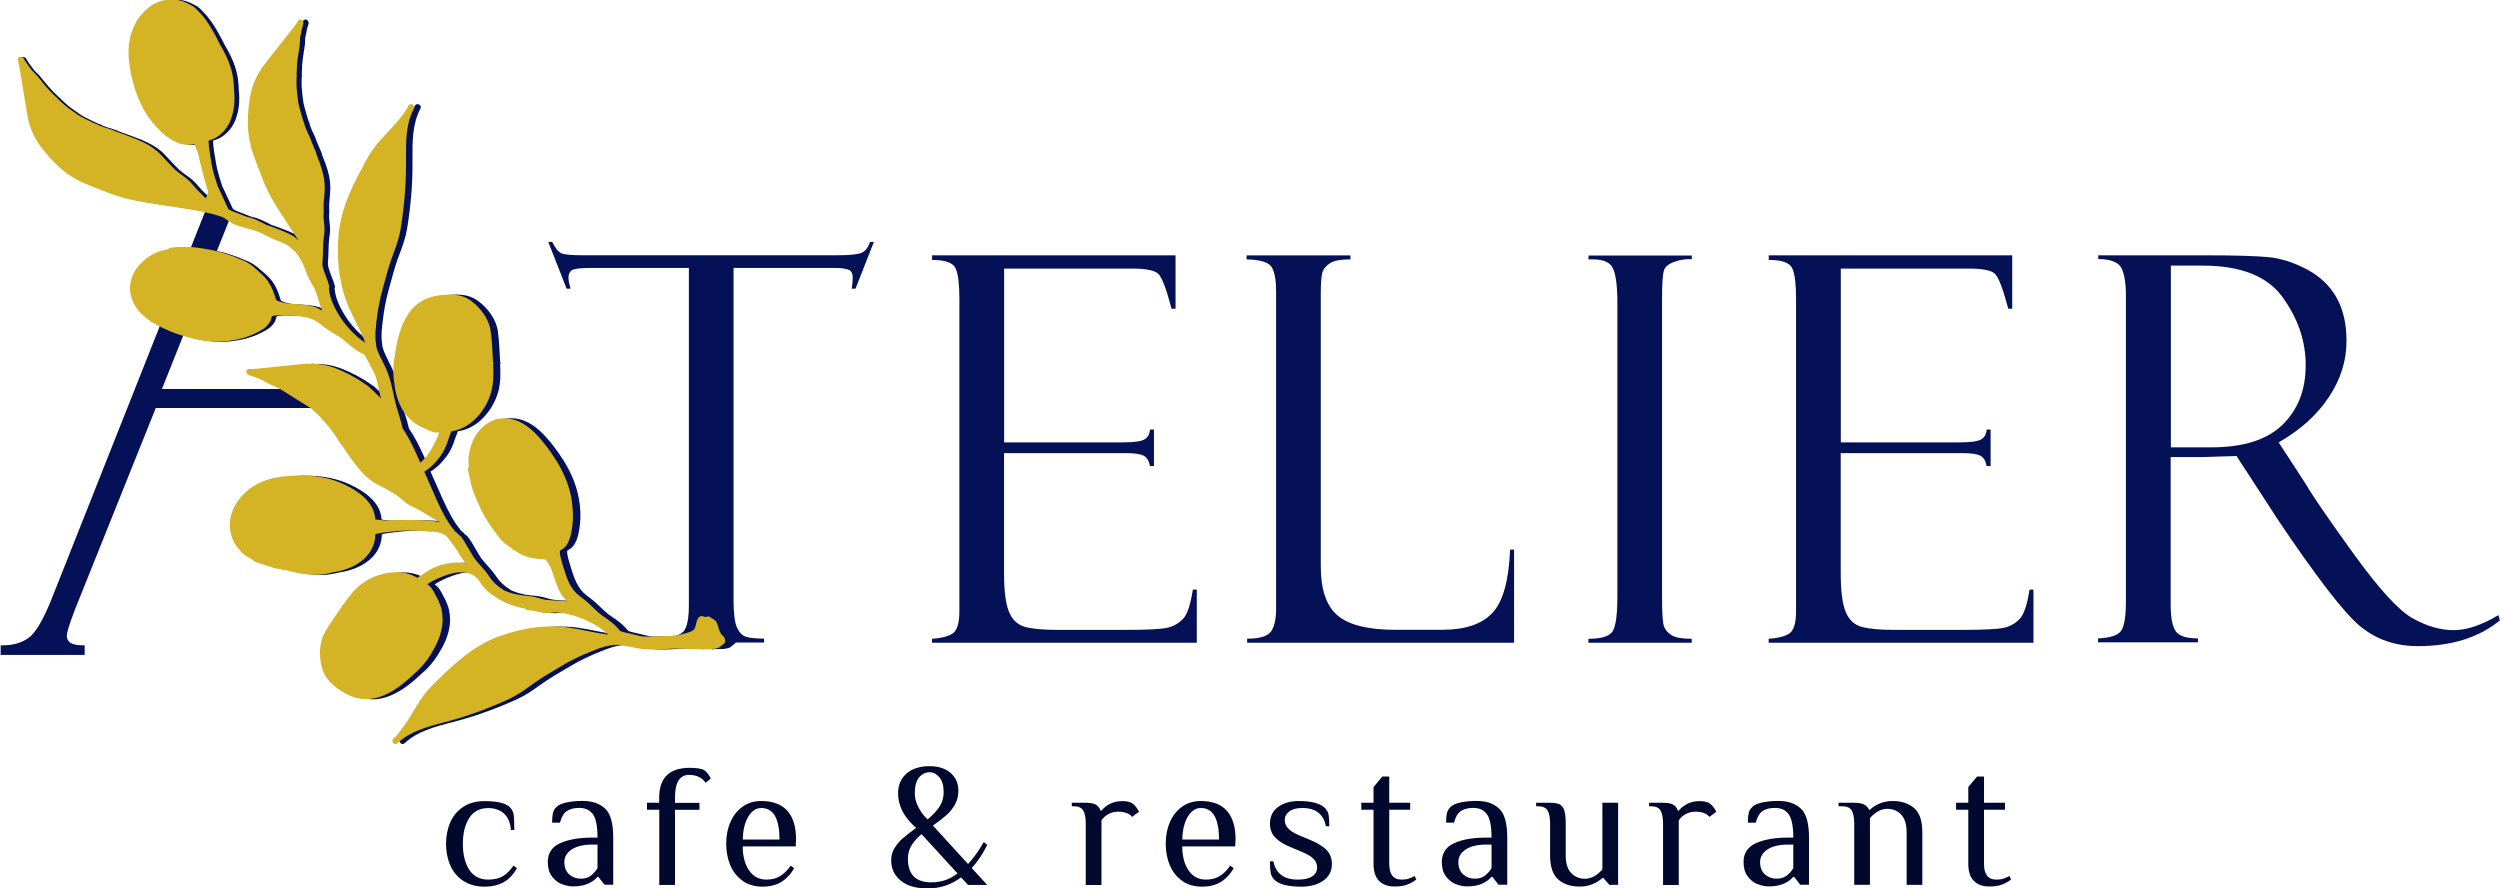 <svg xmlns="http://www.w3.org/2000/svg" id="Ebene_2" data-name="Ebene 2" viewBox="0 0 272 96.65"><defs><style>      .cls-1 {        fill: #00082e;      }      .cls-1, .cls-2, .cls-3 {        stroke-width: 0px;      }      .cls-2 {        fill: #041156;      }      .cls-3 {        fill: #d4b325;      }    </style></defs><g id="Ebene_1-2" data-name="Ebene 1"><path class="cls-2" d="M95.08,26.32l-2,5.09h-.43c.08-.31.12-.71.12-1.23,0-.44-.16-.72-.47-.84-.31-.12-.81-.19-1.5-.19h-10.99v36.05c0,1.49.12,2.5.36,3.04.24.54.56.89.97,1.03s1.07.21,1.99.21v.43h-11.41v-.43c1.43-.1,2.33-.37,2.69-.83.36-.46.54-1.41.54-2.86V29.15h-10.53c-1.07,0-1.76.06-2.08.19-.32.12-.49.43-.49.93,0,.25.08.63.23,1.14h-.43l-2-5.09h.43c.34.69.68,1.1,1.01,1.24.33.14,1.05.21,2.16.21h27.96c1.1,0,1.9-.07,2.38-.21.49-.14.84-.56,1.07-1.24h.43Z"></path><path class="cls-2" d="M101.41,28.27v-.49h26.49v5.81h-.43c-.57-2.15-1.05-3.42-1.45-3.8-.39-.38-1.35-.57-2.87-.57h-13.9v18.91h12.9c1.28,0,2.09-.12,2.43-.36.34-.24.52-.59.54-1.04h.43v3.98h-.43c-.1-.55-.32-.92-.67-1.12-.35-.19-1.01-.29-1.96-.29h-13.25v13.02c0,1.96.18,3.38.54,4.25.36.87.94,1.41,1.73,1.63.79.22,1.98.33,3.58.33h7.43c2.36,0,3.87-.08,4.53-.24.66-.16,1.21-.48,1.67-.97.46-.48.81-1.54,1.06-3.17h.43v5.78h-28.81v-.43c.97-.06,1.71-.24,2.22-.56.5-.31.76-1.13.76-2.44v-34.02c0-1.54-.13-2.63-.4-3.26-.27-.63-1.13-.94-2.57-.94h0Z"></path><path class="cls-2" d="M135.69,69.92v-.43c1.32,0,2.17-.25,2.56-.74.39-.5.59-1.34.59-2.54V31.73c0-1.22-.15-2.1-.46-2.64-.31-.54-1.22-.83-2.75-.87v-.43h11.3v.43c-1.05,0-1.78.13-2.2.4-.42.27-.7.58-.83.94-.13.36-.2,1.18-.2,2.46v29.58c0,2.54.61,4.33,1.83,5.36,1.22,1.04,3.31,1.56,6.26,1.56h5.14c2.48,0,4.29-.61,5.44-1.83,1.15-1.22,1.79-3.52,1.93-6.89h.43v10.13h-29.04,0Z"></path><path class="cls-2" d="M184.07,27.78v.43c-.55-.06-1.17.03-1.85.26-.68.23-1.08.56-1.2,1-.12.44-.19,1.48-.19,3.12v32.33c0,1.75.07,2.82.21,3.22.14.39.42.71.83.97.41.26,1.14.39,2.19.39v.43h-11.24v-.43c1.41,0,2.29-.27,2.63-.81.34-.54.52-1.78.52-3.7v-32.02c0-2-.19-3.31-.57-3.93-.38-.62-1.24-.89-2.57-.81v-.43h11.24Z"></path><path class="cls-2" d="M192.44,28.27v-.49h26.49v5.81h-.43c-.57-2.15-1.05-3.42-1.45-3.8-.39-.38-1.35-.57-2.87-.57h-13.9v18.91h12.9c1.28,0,2.09-.12,2.43-.36.34-.24.52-.59.54-1.04h.43v3.98h-.43c-.1-.55-.32-.92-.67-1.12-.35-.19-1.01-.29-1.96-.29h-13.25v13.02c0,1.96.18,3.38.54,4.25.36.87.94,1.41,1.73,1.63.79.22,1.98.33,3.58.33h7.43c2.36,0,3.87-.08,4.53-.24.66-.16,1.21-.48,1.67-.97.46-.48.81-1.54,1.06-3.17h.43v5.78h-28.81v-.43c.97-.06,1.71-.24,2.22-.56s.76-1.13.76-2.44v-34.02c0-1.54-.13-2.63-.4-3.26-.27-.63-1.13-.94-2.57-.94h0Z"></path><path class="cls-2" d="M236.19,28.9v19.77h4.41c3.48,0,6.06-.82,7.74-2.46,1.68-1.64,2.52-3.8,2.52-6.46s-.83-5.05-2.48-7.37c-1.65-2.32-4.56-3.48-8.73-3.48h-3.47,0ZM228.29,28.21v-.43h11.96c3.03,0,5.23.07,6.58.2,1.35.13,2.74.58,4.16,1.33,1.42.75,2.49,1.77,3.22,3.06s1.09,2.87,1.09,4.74c0,2.14-.64,4.18-1.93,6.11-1.29,1.94-3.1,3.57-5.45,4.91l2.97,4.57c.65,1.14,2.37,3.65,5.16,7.52,2.79,3.87,4.95,6.23,6.48,7.07,1.53.85,3,1.27,4.43,1.27s3.03-.54,4.86-1.63l.17.57c-2.29,1.87-5.26,2.8-8.92,2.8-2.44,0-4.54-.72-6.29-2.17-1.75-1.44-4.8-5.4-9.15-11.89-.04-.04-.06-.07-.06-.11l-4.24-6.52-3.75.12h-3.41v16.11c0,1.3.17,2.22.51,2.78.34.56,1.16.84,2.46.84v.43h-10.87v-.43c1.35-.06,2.2-.34,2.53-.86.33-.52.5-1.56.5-3.14v-33.48c0-1.09-.14-1.99-.43-2.7-.29-.71-1.15-1.08-2.6-1.1h0Z"></path><path class="cls-1" d="M50.41,95.84c-.63-.41-1.1-.97-1.41-1.67-.31-.7-.47-1.49-.47-2.36s.16-1.66.47-2.36c.31-.7.78-1.26,1.41-1.67.63-.41,1.4-.62,2.31-.62,1.39,0,2.31.22,2.76.67.22.22.35.48.4.79.05.31.08.87.08,1.68h-.38c-.05-.79-.3-1.38-.74-1.78-.44-.4-1.02-.6-1.73-.6-.91,0-1.6.36-2.06,1.08s-.69,1.66-.69,2.81.23,2.09.69,2.81,1.15,1.08,2.06,1.08c.65,0,1.18-.12,1.6-.37.42-.25.8-.63,1.16-1.15l.38.29c-.42.71-.91,1.22-1.48,1.53-.57.31-1.25.47-2.03.47-.91,0-1.68-.21-2.31-.62h0Z"></path><path class="cls-1" d="M64.25,95.3c.28-.2.53-.48.76-.84v-2.57h-.57c-.94,0-1.68.17-2.22.52-.54.35-.82.81-.82,1.38s.17,1.03.52,1.34.78.47,1.28.47c.42,0,.77-.1,1.05-.3h0ZM61.12,96.2c-.42-.17-.78-.45-1.07-.85-.3-.39-.45-.91-.45-1.56,0-.96.45-1.65,1.34-2.05s2.06-.61,3.5-.61h.57c0-1.24-.17-2.09-.51-2.55-.34-.46-.84-.68-1.48-.68-.57,0-1.03.12-1.37.36-.34.24-.58.66-.72,1.25h-.86c0-.43.03-.77.08-1.02.05-.25.18-.48.4-.69.23-.23.6-.4,1.13-.5.53-.11,1.1-.16,1.72-.16,1.03,0,1.84.28,2.43.83.6.55.89,1.61.89,3.16v5.13h-.95l-.67-.86h-.1c-.23.29-.56.54-1.01.74-.44.2-.99.3-1.65.3-.41,0-.82-.09-1.24-.26Z"></path><path class="cls-1" d="M71.72,88.1h-1.33v-.76h1.33v-.57c0-2.15,1.11-3.23,3.33-3.23.8,0,1.34.1,1.62.29.22.16.44.45.67.86l-.57.48c-.38-.57-.98-.86-1.81-.86-1.01,0-1.52.82-1.52,2.47v.57h2.66v.76h-2.66v8.17h-1.71v-8.17Z"></path><path class="cls-1" d="M84.81,91.33c0-1.11-.16-1.96-.49-2.55-.33-.58-.83-.87-1.5-.87-.38,0-.72.15-1.03.45-.3.3-.54.71-.71,1.23-.17.52-.26,1.1-.26,1.75h3.99ZM80.82,95.84c-.6-.41-1.05-.97-1.35-1.67-.3-.7-.46-1.49-.46-2.36s.15-1.65.46-2.36c.3-.71.74-1.27,1.32-1.68.58-.41,1.25-.62,2.02-.62,1.28,0,2.23.36,2.86,1.07.63.72.94,1.75.94,3.11l-.04.76h-5.76c0,1.06.23,1.93.68,2.6.46.67,1.08,1.01,1.88,1.01.6,0,1.1-.13,1.51-.38.41-.25.79-.63,1.15-1.14l.38.29c-.42.7-.91,1.2-1.46,1.52-.56.32-1.21.48-1.96.48-.86,0-1.59-.21-2.19-.62Z"></path><path class="cls-1" d="M102.22,87.75c.3-.45.45-.96.45-1.55,0-.73-.16-1.28-.47-1.64-.31-.36-.66-.54-1.05-.54-.44,0-.82.18-1.14.55-.32.37-.48.95-.48,1.75,0,.44.1.87.29,1.28.19.41.4.76.63,1.04.23.28.39.45.48.51.57-.48,1-.95,1.3-1.4h0ZM104.17,95.02l-3.91-4.27c-.48.42-.85.84-1.1,1.25-.25.42-.38.89-.38,1.43,0,1.71.85,2.57,2.55,2.57,1.06,0,2.01-.32,2.85-.97h0ZM98,95.81c-.69-.56-1.04-1.3-1.04-2.19,0-.49.12-.94.36-1.34s.53-.74.86-1.04c.34-.29.83-.68,1.49-1.16-.42-.38-.75-.73-.99-1.06-.29-.37-.53-.78-.7-1.24s-.27-.95-.27-1.45c0-.91.31-1.63.92-2.17.61-.53,1.45-.8,2.5-.8.98,0,1.74.25,2.3.74.56.49.84,1.13.84,1.92,0,.56-.12,1.05-.36,1.49-.24.44-.55.83-.93,1.17-.38.34-.87.72-1.48,1.14l3.82,4.18c.46-.49.87-1.03,1.25-1.62.19-.3.34-.56.46-.76l.38.29c-.14.29-.28.56-.42.8-.38.65-.8,1.22-1.27,1.73l1.69,1.84h-2.09l-.76-.82c-1.06.8-2.27,1.2-3.61,1.2s-2.26-.28-2.95-.85h0Z"></path><path class="cls-1" d="M118.13,89.62c0-.64-.09-1.12-.27-1.43s-.53-.47-1.06-.47h-.19v-.38h1.52c.48,0,.85.07,1.09.2.25.13.42.35.52.66h.1c.23-.29.54-.54.92-.74.39-.2.84-.3,1.36-.3s.89.1,1.14.29c.22.16.44.45.67.86l-.76.57c-.14-.19-.34-.33-.61-.43-.27-.09-.57-.14-.91-.14-.38,0-.73.09-1.05.26-.32.17-.57.4-.76.69v7.03h-1.71v-6.65h0Z"></path><path class="cls-1" d="M132.63,91.33c0-1.11-.16-1.96-.49-2.55-.33-.58-.83-.87-1.5-.87-.38,0-.72.15-1.03.45-.3.3-.54.71-.71,1.23-.17.52-.26,1.1-.26,1.75h3.99,0ZM128.64,95.84c-.6-.41-1.05-.97-1.35-1.67-.3-.7-.46-1.49-.46-2.36s.15-1.65.46-2.36c.3-.71.74-1.27,1.32-1.68.58-.41,1.25-.62,2.02-.62,1.28,0,2.23.36,2.86,1.07.63.72.94,1.75.94,3.11l-.04.76h-5.76c0,1.06.23,1.93.68,2.6.46.67,1.08,1.01,1.88,1.01.6,0,1.1-.13,1.51-.38.41-.25.79-.63,1.15-1.14l.38.29c-.42.7-.91,1.2-1.46,1.52-.56.32-1.21.48-1.96.48-.86,0-1.59-.21-2.19-.62Z"></path><path class="cls-1" d="M138.65,95.7c-.22-.22-.35-.46-.4-.73-.05-.27-.08-.69-.08-1.26h.38c.11.63.39,1.12.83,1.47s1.05.52,1.83.52c.7,0,1.22-.12,1.57-.36.35-.24.52-.56.52-.97,0-.37-.14-.68-.41-.95-.27-.27-.71-.52-1.3-.76l-1.14-.48c-.76-.3-1.33-.66-1.71-1.06s-.57-.91-.57-1.5c0-.77.29-1.38.87-1.81s1.34-.66,2.26-.66c1.39,0,2.34.25,2.85.76.22.22.35.46.4.72.05.27.08.69.08,1.27h-.38c-.1-.63-.37-1.12-.8-1.47s-1.02-.52-1.77-.52c-.6,0-1.06.12-1.4.37-.34.25-.5.57-.5.96,0,.66.51,1.2,1.52,1.62l1.14.48c.86.35,1.49.73,1.88,1.13.39.4.59.91.59,1.53,0,.77-.31,1.38-.93,1.81-.62.44-1.42.66-2.39.66-1.46,0-2.44-.25-2.95-.76h0Z"></path><path class="cls-1" d="M150.05,95.85c-.41-.41-.61-1.03-.61-1.86v-5.89h-1.33v-.76h1.33v-1.71l.95-1.14h.76v2.85h2.28v.76h-2.28v5.89c0,1.14.44,1.71,1.33,1.71.3,0,.56-.03.77-.1s.43-.16.66-.29l.19.38c-.29.22-.61.4-.97.54-.35.15-.82.22-1.41.22-.71,0-1.27-.2-1.67-.61h0Z"></path><path class="cls-1" d="M161.52,95.3c.28-.2.53-.48.76-.84v-2.57h-.57c-.94,0-1.68.17-2.22.52-.54.35-.82.81-.82,1.38s.17,1.03.52,1.34.78.47,1.28.47c.42,0,.77-.1,1.05-.3h0ZM158.39,96.2c-.42-.17-.78-.45-1.07-.85-.3-.39-.45-.91-.45-1.56,0-.96.45-1.65,1.34-2.05.89-.41,2.06-.61,3.5-.61h.57c0-1.24-.17-2.09-.51-2.55-.34-.46-.84-.68-1.48-.68-.57,0-1.03.12-1.37.36-.34.24-.58.66-.72,1.25h-.86c0-.43.03-.77.08-1.02.05-.25.18-.48.4-.69.23-.23.6-.4,1.13-.5.53-.11,1.1-.16,1.72-.16,1.03,0,1.84.28,2.43.83.6.55.89,1.61.89,3.16v5.13h-.95l-.67-.86h-.1c-.23.29-.56.54-1.01.74-.44.2-.99.3-1.65.3-.41,0-.82-.09-1.24-.26Z"></path><path class="cls-1" d="M169.55,95.7c-.6-.51-.9-1.39-.9-2.66v-3.42c0-.65-.09-1.12-.27-1.43-.18-.31-.53-.47-1.06-.47h-.19v-.38h1.52c.47,0,.82.06,1.05.18s.4.34.5.66c.1.32.15.8.15,1.44v3.42c0,.89.2,1.54.6,1.95.4.41.9.62,1.49.62.67,0,1.3-.34,1.9-1.01v-7.26h1.71v8.93h-.95l-.67-.76h-.09c-.27.27-.61.49-1.04.67-.42.18-.9.28-1.43.28-.95,0-1.73-.25-2.33-.76Z"></path><path class="cls-1" d="M180.94,89.62c0-.64-.09-1.12-.27-1.43s-.53-.47-1.06-.47h-.19v-.38h1.52c.48,0,.85.07,1.09.2.25.13.42.35.52.66h.1c.23-.29.54-.54.92-.74.39-.2.84-.3,1.36-.3s.89.1,1.14.29c.22.16.44.45.67.86l-.76.57c-.14-.19-.34-.33-.61-.43-.27-.09-.57-.14-.91-.14-.38,0-.73.09-1.05.26-.32.17-.57.4-.76.69v7.03h-1.71v-6.65h0Z"></path><path class="cls-1" d="M194.35,95.3c.28-.2.53-.48.76-.84v-2.57h-.57c-.94,0-1.68.17-2.22.52-.54.35-.82.81-.82,1.38s.17,1.03.52,1.34.78.47,1.28.47c.42,0,.77-.1,1.05-.3h0ZM191.22,96.2c-.42-.17-.78-.45-1.07-.85-.3-.39-.45-.91-.45-1.56,0-.96.45-1.65,1.34-2.05s2.06-.61,3.5-.61h.57c0-1.24-.17-2.09-.51-2.55-.34-.46-.84-.68-1.48-.68-.57,0-1.03.12-1.37.36-.34.24-.58.66-.72,1.25h-.86c0-.43.03-.77.08-1.02.05-.25.18-.48.4-.69.23-.23.6-.4,1.13-.5.53-.11,1.1-.16,1.72-.16,1.03,0,1.84.28,2.43.83.6.55.89,1.61.89,3.16v5.13h-.95l-.67-.86h-.1c-.23.29-.56.54-1.01.74-.44.2-.99.3-1.65.3-.41,0-.82-.09-1.24-.26Z"></path><path class="cls-1" d="M201.74,89.62c0-.64-.09-1.12-.27-1.43s-.53-.47-1.06-.47h-.38v-.38h1.71c.47,0,.83.06,1.07.19.25.13.43.32.54.57h.1c.27-.27.61-.49,1.04-.67.42-.18.9-.28,1.43-.28.95,0,1.72.25,2.33.76.6.51.9,1.39.9,2.66v5.7h-1.71v-5.7c0-.89-.2-1.53-.6-1.95-.4-.41-.9-.62-1.49-.62-.67,0-1.3.34-1.9,1.01v7.26h-1.71v-6.65h0Z"></path><path class="cls-1" d="M214.76,95.85c-.41-.41-.61-1.03-.61-1.86v-5.89h-1.33v-.76h1.33v-1.71l.95-1.14h.76v2.85h2.28v.76h-2.28v5.89c0,1.14.44,1.71,1.33,1.71.3,0,.56-.03.77-.1s.43-.16.66-.29l.19.38c-.29.22-.61.4-.97.54-.35.15-.82.22-1.41.22-.71,0-1.27-.2-1.67-.61h0Z"></path><path class="cls-2" d="M34.76,31.46c.2.43.34.87.49,1.34.09.28.18.57.28.86l.04.1s.02.06.03.09c-.64-.44-1.3-.57-1.93-.64-.34-.04-.69-.06-1.03-.08-.28-.02-.57-.04-.85-.06-.36-.04-.71-.13-1.06-.28-.04-.02-.09-.04-.13-.06-.01,0-.02,0-.03-.01-.3-1.02-.71-2.05-1.58-2.81-.1-.09-.2-.17-.31-.27-.01-.01-.02-.02-.04-.03-.03-.03-.07-.07-.12-.1-.29-.26-.6-.53-.95-.76-.38-.25-.77-.4-1.14-.54-.36-.16-.75-.31-1.14-.44-.15-.05-.3-.09-.42-.13-.22-.08-.41-.14-.59-.18-.22-.06-.45-.11-.68-.16l1.36-3.41c.11.06.2.12.27.18.06.05.14.08.2.09.02.02.05.04.08.06.07.05.13.11.2.14.22.12.47.19.72.27.07.02.14.04.21.07.26.09.53.15.79.22.5.13.96.25,1.41.47.13.07.26.13.38.19.51.26,1.03.53,1.6.71.6.2,1.19.57,1.66,1.03.03.03.07.06.12.08.44.53.81,1.16,1.11,1.9.04.1.08.2.11.29.11.28.22.57.36.84.09.17.18.33.28.48.11.19.22.37.31.55h0ZM29.9,40c-.62.07-1.26.13-1.89.18-.07,0-.14,0-.2,0-.03,0-.06,0-.08.02-.05-.03-.11-.04-.16-.03-.03,0-.05,0-.07.01h-.04s0,.01,0,.01c-.1.02-.18.1-.2.2-.03.16.08.4.27.45.04.02.09.03.12.03.34.09.68.23,1,.36.11.04.23.09.35.14h.04c.22.15.43.29.63.38.25.12.5.23.74.34.18.08.35.15.52.23h-13.31l2.34-5.87c1.89.64,3.59.86,5.21.68,1.15-.13,2.19-.41,3.1-.85.41-.2.93-.44,1.3-.84l.09-.1c.08-.09.19-.22.26-.37.04-.08.07-.18.09-.28.02-.07.05-.18.07-.22.01-.01.02-.03.04-.05.11-.03.23-.06.34-.07.45-.05.92-.03,1.37,0,.05,0,.11,0,.16,0,1.16.05,2.36.1,3.35.86l.1.08c.35.27.72.56,1.12.8.12.07.25.15.37.22.3.18.62.36.9.57l.9.74c.13.11.28.23.44.35.36.26.75.46,1.1.63.17.25.31.53.45.8.08.16.16.32.25.48.02.04.05.08.07.12.21.38.43.76.53,1.17.14.56.27,1.14.4,1.7.04.18.08.36.12.54-.05-.06-.1-.12-.15-.17-.03-.06-.08-.12-.14-.15-.3-.32-.6-.6-.91-.86l-.18-.19-.25-.15c-.48-.35-1.02-.69-1.66-1.02-.06-.06-.13-.1-.21-.11-.2-.1-.39-.2-.58-.29-1.03-.49-1.99-.77-2.94-.85-.29-.02-.59-.03-.93-.02-.09-.05-.19-.03-.25,0h0c-.51.02-1.03.08-1.53.14-.28.03-.57.06-.85.09-.53.05-1.07.1-1.59.16h0ZM79.93,69.5c-.1-.16-.22-.29-.34-.42h-.01c-.19-.21-.29-.47-.37-.71-.02-.05-.03-.11-.05-.17-.06-.22-.12-.46-.29-.65-.12-.12-.26-.2-.4-.28-.08-.05-.16-.09-.22-.14-.14-.11-.26-.07-.31-.05-.03.01-.05.03-.07.04-.12,0-.23-.02-.35-.06-.18-.06-.32-.04-.43.03h0c-.25.2-.33.55-.39.83-.02.09-.04.17-.06.25-.13.43-.45.54-1,.7l-.09.02c-.46.13-.89.26-1.37.27-.41.01-.83.03-1.24.04-.57.02-1.16.05-1.74.06-.42,0-.85-.1-1.26-.21-.05-.01-.09-.02-.14-.04-.18-.04-.36-.08-.53-.12-.31-.07-.61-.13-.89-.23-.25-.29-.55-.62-.89-.9-.19-.15-.38-.29-.55-.41,0,0-.1-.07-.2-.14-.05-.04-.1-.07-.14-.1-.02-.01-.04-.02-.05-.03,0,0-.01,0-.02-.01-.12-.08-.21-.14-.29-.21-.01,0-.02-.02-.04-.03-.01-.01-.03-.02-.04-.03l-.08-.06c-.28-.23-.55-.49-.81-.74-.09-.09-.19-.18-.28-.27-.33-.32-.7-.59-1.05-.86l-.12-.09c-.99-.75-1.35-1.9-1.7-3.01l-.04-.14c-.14-.44-.28-.89-.35-1.34-.02-.12-.03-.23-.02-.35.01-.01.03-.03.04-.04h0s.04-.04.14-.1h0s.03-.02.05-.03c.09-.05.17-.1.24-.16.13-.12.23-.25.3-.36.03-.04.05-.08.07-.12.26-.43.37-.93.46-1.45.18-.99.19-2.07.01-3.21-.23-1.47-.79-2.91-1.72-4.4v-.02s-.03-.02-.03-.02c-.31-.5-.68-1.02-1.07-1.53-.44-.57-.86-1.04-1.26-1.43l-.22-.21h0c-1.05-.94-2.09-1.38-3.18-1.36-.14,0-.28.01-.42.03-.05,0-.09,0-.13.02,0,0,0,0-.01,0-.85.16-1.62.64-2.22,1.39-.55.68-.92,1.55-1.04,2.45,0,.05-.01.11-.02.16-.02.03-.04.06-.05.1-.02.09,0,.17.02.22-.01.29,0,.6.02.91-.07.11-.12.27-.08.4.08.27.14.54.19.83.05.24.1.49.17.74.14.54.37,1.06.58,1.57.03.07.06.15.09.22.24.55.5,1.09.79,1.6.09.17.2.34.35.55.07.11.14.23.22.35.23.35.47.68.72.99.23.32.48.66.82.96.29.26.62.48.93.69.04.07.1.14.18.17.04.02.08.03.12.03.09.06.17.11.25.17.95.64,2.06.76,3.12.79,0,.01.02.02.03.04.03.03.05.07.08.1.24.3.42.61.55.95.1.27.2.54.29.81.11.32.22.65.35.97.23.58.53,1.19,1.13,1.69-.03,0-.06,0-.09,0h-.11c-.3-.04-.61-.05-.9-.06-.49-.02-.95-.04-1.42-.12-.21-.04-.41-.09-.62-.16-.17-.05-.35-.1-.53-.14-.3-.06-.6-.09-.9-.12-.1-.01-.21-.02-.32-.03-.79-.09-1.51-.28-2.12-.57-.03-.04-.06-.07-.1-.09h0c-.57-.34-1.08-.81-1.43-1.34-.33-.5-.72-.94-1.1-1.36-.1-.11-.19-.22-.29-.33-.33-.37-.57-.79-.82-1.23-.13-.23-.27-.47-.42-.71-.04-.06-.07-.12-.11-.18-.14-.22-.28-.44-.45-.63-.06-.06-.13-.11-.2-.16-.03-.02-.05-.04-.08-.06-.03-.06-.07-.12-.14-.16-.22-.14-.41-.4-.59-.65-.07-.09-.13-.18-.2-.27,0-.02-.02-.04-.03-.05-.72-1.08-1.25-2.26-1.74-3.38-.31-.72-.64-1.45-.96-2.16l-.06-.13c.64-.38,1.2-.92,1.77-1.69.39-.53.66-1.1.92-1.93.06-.19.14-.39.21-.58.02-.06.05-.13.07-.19,2.18-.27,3.85-2.33,4.39-4.27.28-1,.26-2.04.22-3.03.02-.03.03-.07.04-.11,0-.06-.01-.13-.05-.18,0-.11-.01-.22-.01-.32-.05-.97-.1-1.98-.23-2.96-.13-.91-.6-1.82-1.38-2.63-.82-.85-1.58-1.25-2.54-1.34-.02,0-.04,0-.05,0h-.02c-.3-.04-.63-.05-.96-.02-.67.03-1.31.15-1.9.35-.97.34-1.77,1-2.37,1.97-.77,1.24-1.08,2.72-1.27,3.87-.02.11-.04.22-.05.35-.05.25-.09.49-.12.72-.1.85-.07,1.71.08,2.56.01.12.03.21.04.3.04.22.08.43.13.64,0,.03,0,.06.02.09.27,1.02.73,1.9,1.35,2.53.08.08.16.16.26.25.15.15.3.27.46.37.13.09.27.17.44.26.17.09.35.18.53.26.1.04.2.09.3.13.11.05.21.09.32.14.4.18.75.25,1.09.21,0,.02-.02.05-.03.07-.21.59-.51,1.19-.9,1.83-.28.46-.64.97-1.16,1.38-.45-1.01-.92-2.06-1.5-3.03-.13-.22-.28-.45-.44-.69,0-.04-.02-.08-.03-.12-.11-.51-.27-1.02-.43-1.5-.15-.48-.3-.97-.41-1.47-.04-.17-.07-.34-.11-.51-.18-.84-.37-1.71-.69-2.53-.17-.45-.4-.87-.61-1.29v-.02c-.2-.37-.36-.75-.51-1.12-.01-.08-.04-.16-.06-.22-.03-.08-.05-.14-.05-.21,0-.13-.03-.25-.04-.37-.02-.14-.04-.28-.04-.42-.03-.59.03-1.18.11-1.82.15-1.29.36-2.4.64-3.42.07-.24.13-.49.2-.73.23-.86.47-1.75.77-2.59.08-.22.16-.44.24-.66.32-.85.64-1.73.8-2.67.4-2.41.6-4.73.6-6.89,0-.24,0-.48,0-.71-.01-1.9-.03-3.86.87-5.55.05-.1.05-.21-.01-.3-.07-.11-.2-.18-.33-.17-.11,0-.21.06-.26.16-.06.11-.12.23-.17.35-.01.01-.03.03-.04.05-.34.53-.75,1.06-1.29,1.65-.23.25-.48.51-.71.76-.48.51-.98,1.03-1.43,1.59-.6.76-1.05,1.61-1.49,2.43-.07.14-.15.27-.22.41-1.02,1.89-2.1,4.18-2.34,6.79-.04.45-.07.92-.08,1.39-.01.04-.01.09,0,.13-.01,1.28.1,2.52.35,3.7l.03.12c.06.33.21.88.35,1.32.24.75.56,1.45.82,1.99,0,.04.03.09.06.12.13.26.26.53.39.79.36.71.72,1.45,1.02,2.2-.32-.21-.65-.43-.94-.7-.82-.74-1.47-1.5-1.93-2.26-.45-.74-.99-1.72-1.1-2.75,0-.06-.02-.12-.03-.18v-.02c.05-.07.07-.16.04-.24-.08-.32-.2-.65-.33-.96-.05-.12-.09-.23-.13-.35l-.03-.08c-.13-.36-.3-.81-.27-1.17.04-.42.05-.84.06-1.25.01-.55.03-1.12.12-1.66.07-.45.07-.89.01-1.35-.01-.11-.05-.42-.07-.72l.03-.52-.02-.76c.04-.54.09-1.12.11-1.39h0v-.16c.02-.11.02-.22.02-.35.01-.05.01-.11,0-.16-.02-.71-.17-1.45-.5-2.37,0-.07-.03-.13-.07-.19-.1-.27-.2-.53-.33-.85l-.06-.24-.51-1.19c-.1-.3-.2-.55-.32-.78-.05-.09-.1-.2-.15-.32l-.13-.3c-.06-.14-.11-.29-.17-.45,0-.02,0-.04,0-.06,0-.09-.04-.18-.1-.25-.06-.19-.12-.38-.18-.57,0-.07-.02-.13-.06-.2-.07-.24-.14-.49-.22-.79-.04-.15-.08-.31-.12-.48-.07-.5-.13-.97-.17-1.42.01-.05,0-.11-.02-.19-.02-.38-.02-.79,0-1.25.04-.08.04-.17,0-.26.01-.34.03-.68.04-.97.03-.49.1-.95.18-1.44.04-.26.09-.53.12-.8.03-.22.03-.46.03-.72.03-.14.06-.29.09-.43.07-.34.13-.69.24-1.01.02-.03.04-.07.04-.12.06-.18-.08-.41-.23-.47-.1-.04-.21-.01-.28.06,0,0,0,0,0,0l-.02.02h-.01s-.03.04-.04.06c-.03.03-.05.07-.06.14v.02s-.04.03-.06.05c-.04.05-.07.11-.11.17-.38.5-.78.99-1.17,1.47-.33.41-.67.83-1,1.26-.17.23-.36.45-.54.67-.32.39-.64.79-.94,1.21h0c-.07.03-.13.1-.14.21-.19.28-.35.54-.48.79-.45.84-.74,1.8-.87,2.93-.03.21-.05.42-.07.64-.04.07-.05.16-.02.24-.07.88-.08,1.65,0,2.35.04.44.12.88.24,1.36,0,.07.02.15.05.21.13.49.3,1,.53,1.56.11.28.22.56.32.84.29.77.6,1.56.97,2.32.5,1.02,1.14,1.99,1.75,2.92l.03.04c.19.29.38.58.57.87.24.36.47.72.71,1.08l.03.04c.09.14.2.3.31.48-.14-.12-.27-.23-.4-.34-.53-.43-2.49-1.13-2.95-1.28-.04-.01-.08-.03-.12-.03-.34-.19-.69-.36-1.04-.52-.39-.18-.81-.32-1.21-.4-.34-.14-.71-.28-1.08-.42-.33-.12-.6-.23-.84-.38-.02-.02-.04-.04-.06-.05l-1.16-2.47c-.04-.14-.09-.27-.13-.41-.14-.44-.29-.9-.4-1.36-.12-.5-.2-1.02-.28-1.52-.02-.13-.04-.25-.06-.38-.06-.39-.12-.82-.13-1.27l.02-.02c1.08-.26,2.04-1.18,2.46-2.35,0,0,0,0,0-.01,0,0,0-.01,0-.02.34-.91.45-1.96.32-3.13,0-.22-.02-.43-.04-.67-.1-1.69-.84-3.13-1.55-4.32-.12-.26-.23-.47-.34-.66-.12-.22-.22-.41-.32-.59,0-.02-.02-.04-.04-.07-.38-.68-.92-1.54-1.65-2.24-.09-.1-.17-.19-.25-.27-.23-.21-.53-.4-.85-.54-.06-.03-.12-.06-.17-.09-.04-.02-.08-.04-.12-.05-.31-.13-.63-.23-.96-.28-.03,0-.06-.01-.09-.01-1.1-.15-2.2.17-3.09.89-1.6,1.3-2.36,3.39-2.09,5.75.13,1.13.38,2.26.73,3.29.4,1.16.92,2.17,1.55,3.01.69.92,2.35,2.84,4.22,2.84.23,0,.46-.03.7-.09.03.08.07.16.1.24.14.33.29.67.36,1.01.03.13.56,2.41,1.07,3.99l-.26.67c-.08-.08-.17-.16-.25-.24-.22-.21-.45-.43-.66-.65l-.5-.56c-.29-.35-.61-.65-.99-.91-.23-.16-.89-.65-1.02-.78-.45-.45-1.24-1.29-1.55-1.63,0,0-.01-.02-.02-.02-.07-.08-.15-.15-.25-.25-.03-.04-.07-.08-.12-.1-.54-.46-1.19-.84-2.09-1.22-.05-.04-.12-.07-.19-.08-.35-.14-.71-.27-1.06-.4-.12-.04-.24-.09-.37-.14-.23-.09-.46-.16-.63-.22-.03-.02-.07-.04-.11-.04-.35-.16-.64-.27-.93-.35-.34-.09-.69-.21-1.1-.38-.01-.01-.03-.03-.04-.04-.07-.05-.16-.09-.25-.09-.18-.08-.36-.17-.55-.25-.05-.04-.11-.07-.18-.09-.22-.11-.45-.22-.74-.37-.13-.07-.27-.14-.42-.23-.43-.29-.82-.57-1.18-.83-.03-.04-.07-.08-.14-.11-.29-.24-.6-.52-.93-.83-.03-.08-.1-.14-.19-.18-.25-.24-.49-.48-.69-.68-.34-.34-.64-.71-.95-1.09-.17-.21-.34-.42-.52-.63-.14-.17-.33-.33-.52-.51h0c-.08-.12-.17-.23-.25-.34-.21-.28-.43-.57-.6-.87-.01-.04-.03-.08-.06-.11-.09-.16-.35-.21-.5-.14-.1.05-.15.14-.14.25v.05s0,.05,0,.07c0,.06.03.1.07.15,0,.02,0,.05,0,.08.01.06.03.12.05.19.11.62.21,1.25.31,1.86.08.52.17,1.06.26,1.59.05.28.1.58.14.86.08.53.17,1.09.29,1.62v.05c.09.36.19.68.29.97.32.9.84,1.75,1.59,2.62.14.16.28.32.43.48.03.08.09.14.16.18.57.61,1.11,1.1,1.65,1.52l.02.02h.02s0,.02.01.02c.01,0,.02.02.04.03.35.26.74.5,1.17.73.05.05.12.09.19.1.45.23.95.44,1.51.65.28.11.57.22.85.33.76.3,1.55.6,2.35.83,1.08.31,2.2.49,3.29.66l.1.02c.37.06.73.12,1.1.17.77.12,1.57.25,2.35.36.56.08,1.21.18,1.88.32l-1.54,3.88h-.07c-.25,0-.5.02-.74.03-.28.02-.58.04-.86.03-.14,0-.28.08-.37.18-.33.06-.65.14-.95.24l-.15.05h0c-.08.03-.17.07-.24.1-1.49.64-3.02,2.21-2.86,4.15h0c0,.06,0,.1.02.14.02.15.04.28.08.42.26,1.05.95,1.93,2.12,2.7h0v.07l.12.05s.11.07.2.08c.12.07.24.14.36.21l-11.79,29.74c-.93,2.33-1.78,3.78-2.54,4.32-.75.54-1.69.81-2.8.81h-.24v1.05h9.14v-1.05h-.23c-1.53,0-1.71-.61-1.71-1.08,0-.23.16-.92.9-2.85l8.78-21.89h17.42c.19.16.39.32.6.5l.57.56c.19.21.35.39.49.56.03.07.08.12.13.15.13.16.26.31.39.46.02.08.07.15.13.2.02.02.04.03.06.04l.57.81s.06.1.09.15c.15.26.33.51.58.81.02.03.04.06.06.08l.04.06c.13.2.24.36.35.51.07.1.15.21.22.31.22.3.44.62.67.92.03.06.07.11.12.15.6.77,1.13,1.3,1.73,1.7.04.04.08.07.13.09.12.07.21.13.3.18.03.01.06.03.1.05.34.18,1.36.72,1.91,1.04.16.09.8.6,1.01.78.36.3.73.53,1.14.72.5.22.99.52,1.47.8.35.21.71.43,1.08.62.11.05.21.14.31.23-.05-.02-.1-.04-.14-.05-1.01-.35-5.61-.19-5.66-.18-.34.02-.71-.03-1.06-.08-.08-.01-.16-.02-.24-.03l-.05-.45-.03-.06c-.38-1.94-2.84-3.11-3.89-3.53-2.5-.99-5.26-.77-6.67-.56-2.34.36-4.17,1.64-5.01,3.52-.47,1.05-.49,2.19-.06,3.22,0,.03.02.06.04.09.14.3.31.59.52.85.02.04.05.08.09.11.04.04.08.09.12.13.22.27.48.52.75.69.1.06.21.12.34.18.08.05.18.1.28.16l.3.25,2.26.73h.01s1.45.26,1.45.26c1.17.32,2.71.63,4.31.3.2-.04.43-.09.66-.14,1.16-.18,2.15-.55,2.94-1.12,0,0,.02-.01.03-.02,0,0,0,0,0,0,1.02-.71,1.65-1.87,1.63-2.98l.02-.03c.43-.11.86-.16,1.26-.21.13-.01.25-.03.38-.04.51-.06,1.03-.12,1.54-.13.47-.01.94.01,1.4.03.18,0,.37.02.55.02.18,0,.37,0,.55,0,.21,0,.43,0,.64.01.07,0,.15.02.25.04l.77.22c.16.07.31.15.45.25.22.21.41.47.58.71.22.32.46.64.69.94.18.37.43.74.7,1.07.08.09.15.18.23.27-.83-.17-1.73-.1-2.76.19-.79.22-1.42.6-1.92.95-.17.12-.35.23-.53.33-.05.03-.11.07-.17.1-1.88-1.13-4.47-.54-6.09.65-.83.61-1.46,1.44-2.04,2.25-.04.01-.07.04-.1.07-.04.05-.07.11-.07.17-.06.09-.13.18-.19.27-.56.79-1.14,1.61-1.65,2.47-.46.8-.65,1.81-.54,2.92.12,1.17.47,1.96,1.17,2.62,0,0,.02.02.03.03,0,0,0,0,.01.01.22.23.48.44.77.63.54.39,1.11.69,1.7.89.98.33,2.01.3,3.08-.09,1.37-.5,2.53-1.47,3.39-2.26.08-.07.15-.14.22-.21l.02-.02c.2-.17.39-.33.56-.51.61-.62,1.13-1.33,1.54-2.11.01-.02.02-.04.04-.06.03-.05.06-.11.09-.16.11-.19.2-.39.29-.59.02-.02.03-.05.04-.08.42-.97.59-1.94.5-2.82-.01-.11-.03-.23-.05-.36-.03-.21-.07-.39-.13-.57-.05-.14-.1-.29-.17-.46-.08-.19-.17-.38-.27-.56-.05-.09-.1-.19-.15-.28-.05-.1-.11-.2-.16-.3-.2-.38-.44-.66-.72-.84.02-.01.04-.03.06-.04.53-.34,1.13-.62,1.84-.88.63-.23,1.33-.43,2.1-.36.35.03.65.11.91.22.25.11.48.34.7.55h0s0,.02.01.03c.35.53.71,1.05,1.23,1.42.53.38,1.16.81,1.89,1.13.58.25,1.24.44,2.03.58.04.06.1.11.18.14.17.06.31.06.47.06.14,0,.29.03.45.07.07.01.13.03.2.05.1.02.19.04.28.06.31.07.64.15,1.02.09,1.02-.16,2.11.1,2.95.35.85.25,1.76.68,2.68,1.27.34.22.65.48.92.73-.81-.09-1.61-.25-2.39-.41-.28-.06-.58-.12-.87-.17-.04-.02-.09-.03-.13-.02-.59-.11-1.36-.24-2.14-.27-.44-.02-.89-.02-1.36,0-.05,0-.09,0-.14,0-1.2.07-2.44.29-3.67.64-.08.01-.22.06-.56.17-.35.11-.67.22-.86.29-2.46.91-4.38,2.55-5.95,4.03-.12.11-.23.22-.35.32-.68.63-1.38,1.29-1.95,2.07-.43.58-.8,1.2-1.16,1.79-.18.29-.36.59-.54.89-.28.45-.86,1.18-1.14,1.54-.06.08-.1.13-.13.17-.11.09-.22.19-.32.28-.13.12-.12.32.01.47.07.07.16.11.25.11.07,0,.15-.03.2-.08,1.39-1.31,3.29-1.8,5.13-2.28.23-.06.46-.12.69-.18,2.08-.56,4.27-1.36,6.49-2.37.86-.39,1.63-.93,2.37-1.46.19-.13.38-.27.58-.4.74-.51,1.55-.98,2.32-1.43.21-.12.42-.25.63-.37.91-.54,1.94-1.03,3.13-1.51.61-.24,1.16-.45,1.73-.58.13-.03.27-.05.41-.07.12-.02.25-.03.38-.06.07-.01.14,0,.22,0,.07,0,.15,0,.23,0h.01c.41.06.8.11,1.2.19h.05c.45.11.91.21,1.38.26.87.09,1.76.05,2.62,0,.17,0,.35-.02.52-.03.51-.02,1.03,0,1.53.02.51.02,1.03.04,1.56.02.06,0,.13,0,.2,0,.08.04.17.05.25.01,0,0,.02,0,.03-.01h.19c.27,0,.55,0,.83-.01.24-.02.45-.07.64-.13.04-.01.07-.02.28-.19.06-.05.1-.08.14-.12.02,0,.03-.01.05-.02.02-.01.03-.02.04-.04.1-.06.17-.14.2-.23.03-.09.05-.23-.06-.41h.01Z"></path><path class="cls-3" d="M78.91,69.51c-.1-.16-.22-.29-.34-.42h-.01c-.19-.21-.29-.47-.37-.71-.02-.05-.03-.11-.05-.17-.06-.22-.12-.46-.28-.65-.11-.12-.25-.2-.39-.28-.08-.05-.16-.09-.22-.14-.14-.11-.26-.07-.31-.05-.03.01-.05.03-.07.04-.12,0-.23-.02-.34-.06-.18-.06-.32-.04-.42.03h0c-.25.2-.33.55-.39.83-.02.09-.04.17-.06.25-.13.43-.44.54-.99.7l-.08.02c-.45.13-.88.26-1.35.27-.41.01-.82.03-1.23.04-.56.02-1.15.05-1.72.06-.41,0-.84-.1-1.25-.21-.05-.01-.09-.02-.14-.04-.17-.04-.35-.08-.52-.12-.31-.07-.6-.13-.88-.23-.25-.29-.54-.62-.88-.9-.19-.15-.38-.29-.54-.41,0,0-.1-.07-.2-.14-.05-.04-.1-.07-.14-.1-.02-.01-.03-.02-.05-.03,0,0-.01,0-.02-.01-.12-.08-.21-.14-.29-.21-.01,0-.02-.02-.03-.03-.01-.01-.03-.02-.04-.03l-.08-.06c-.28-.23-.54-.49-.8-.74-.09-.09-.18-.18-.28-.27-.33-.32-.69-.59-1.04-.86l-.11-.09c-.98-.75-1.34-1.9-1.68-3.01l-.04-.14c-.14-.44-.28-.89-.35-1.34-.02-.12-.03-.23-.02-.35.01-.01.03-.03.03-.04h0s.04-.04.14-.1h0s.03-.02.05-.03c.09-.05.17-.1.24-.16.13-.12.23-.25.3-.36.03-.04.05-.08.07-.12.26-.43.37-.93.46-1.45.18-.99.18-2.07.01-3.21-.22-1.47-.78-2.91-1.7-4.4v-.02s-.03-.02-.03-.02c-.31-.5-.67-1.02-1.06-1.53-.44-.57-.85-1.04-1.25-1.43l-.22-.21h0c-1.04-.94-2.07-1.38-3.14-1.36-.14,0-.27.01-.42.03-.05,0-.09,0-.13.02,0,0,0,0-.01,0-.84.16-1.6.64-2.19,1.39-.54.68-.9,1.55-1.03,2.45,0,.05-.01.11-.02.16-.02.03-.04.06-.05.1-.02.09,0,.17.02.22-.01.29,0,.6.02.91-.07.11-.12.27-.08.4.08.27.13.54.19.83.05.24.1.49.16.74.14.54.36,1.06.57,1.57.03.07.06.15.09.22.23.55.5,1.09.78,1.6.09.17.2.34.34.55.06.11.14.23.22.35.23.35.47.68.71.99.22.32.48.66.81.96.29.26.61.48.92.69.04.07.1.14.18.17.04.02.08.03.12.03.08.06.17.11.25.17.94.64,2.03.76,3.08.79,0,.01.02.02.03.04.03.03.05.07.08.1.23.3.41.61.54.95.1.27.19.54.28.81.11.32.22.65.34.97.23.59.52,1.19,1.11,1.69-.03,0-.06,0-.08,0h-.11c-.3-.04-.6-.05-.89-.06-.48-.02-.94-.04-1.41-.12-.21-.04-.4-.09-.61-.16-.17-.05-.35-.1-.53-.14-.3-.06-.6-.09-.89-.12-.1-.01-.21-.02-.31-.03-.78-.09-1.49-.28-2.1-.57-.03-.04-.06-.07-.1-.09h0c-.57-.34-1.07-.81-1.42-1.34-.32-.5-.71-.94-1.09-1.36-.1-.11-.19-.22-.29-.33-.32-.37-.56-.79-.81-1.23-.13-.23-.27-.47-.42-.71-.04-.06-.07-.12-.11-.18-.13-.22-.27-.44-.44-.63-.06-.06-.13-.11-.19-.16-.03-.02-.05-.04-.08-.06-.03-.06-.07-.12-.14-.16-.22-.14-.41-.4-.58-.65-.06-.09-.13-.18-.2-.27,0-.02-.02-.04-.03-.05-.71-1.08-1.24-2.26-1.72-3.38-.31-.72-.63-1.45-.95-2.16l-.06-.13c.63-.38,1.19-.92,1.75-1.69.38-.53.66-1.11.91-1.94.06-.19.13-.39.21-.58.02-.06.05-.13.07-.19,2.15-.27,3.81-2.33,4.34-4.27.27-1,.26-2.04.21-3.03.02-.03.03-.07.03-.11,0-.06-.01-.13-.05-.18,0-.11-.01-.22-.01-.32-.05-.97-.1-1.98-.23-2.96-.12-.91-.6-1.82-1.36-2.63-.81-.85-1.56-1.25-2.51-1.34-.02,0-.03,0-.05,0h-.02c-.3-.04-.62-.05-.95-.02-.66.03-1.3.15-1.88.35-.96.34-1.75,1-2.34,1.97-.76,1.24-1.07,2.72-1.26,3.87-.02.11-.03.22-.05.35-.05.25-.09.49-.12.72-.1.85-.07,1.71.08,2.56.01.12.03.21.04.3.03.22.08.43.13.64,0,.03,0,.06.02.09.26,1.02.73,1.9,1.33,2.53.08.08.16.16.26.25.15.15.3.27.45.37.13.09.27.17.43.26.17.09.34.18.52.26.1.04.2.09.3.13.1.05.21.09.31.14.39.18.74.25,1.07.21,0,.02-.02.05-.03.07-.21.59-.5,1.19-.89,1.83-.28.46-.64.97-1.14,1.38-.45-1.01-.9-2.06-1.48-3.03-.13-.22-.27-.45-.44-.69,0-.04-.02-.08-.03-.12-.11-.51-.27-1.02-.42-1.5-.15-.48-.3-.97-.41-1.47-.04-.17-.07-.34-.11-.51-.18-.84-.36-1.71-.68-2.53-.17-.45-.39-.87-.61-1.29v-.02c-.2-.37-.36-.75-.51-1.12-.01-.08-.04-.16-.06-.22-.03-.08-.05-.14-.05-.21,0-.13-.03-.25-.04-.37-.02-.14-.04-.28-.04-.42-.03-.59.03-1.18.1-1.82.15-1.29.36-2.4.64-3.42.07-.24.13-.49.2-.73.23-.86.47-1.75.76-2.59.08-.22.16-.44.24-.66.31-.85.64-1.73.79-2.67.39-2.41.59-4.73.59-6.89,0-.24,0-.48,0-.71-.01-1.9-.03-3.86.86-5.55.05-.1.05-.21-.01-.3-.07-.11-.2-.18-.33-.17-.11,0-.21.06-.26.16-.06.11-.12.23-.17.35-.01.01-.03.03-.04.05-.33.53-.74,1.06-1.27,1.65-.23.25-.47.51-.7.76-.48.51-.97,1.03-1.41,1.59-.6.76-1.04,1.61-1.47,2.43-.07.14-.15.27-.22.41-1.01,1.89-2.07,4.18-2.31,6.79-.04.45-.07.92-.08,1.39-.01.04-.01.09,0,.13-.01,1.28.1,2.52.34,3.7l.03.12c.06.33.21.88.35,1.32.23.75.55,1.45.81,1.99,0,.04.03.09.06.12.13.26.26.53.39.79.35.71.72,1.45,1,2.2-.32-.21-.64-.43-.93-.7-.81-.74-1.45-1.5-1.91-2.26-.45-.74-.98-1.72-1.09-2.75,0-.06-.02-.12-.03-.18v-.02c.05-.07.06-.16.04-.24-.08-.32-.2-.65-.32-.96-.05-.12-.09-.23-.13-.35l-.03-.08c-.13-.36-.3-.81-.26-1.17.04-.42.05-.84.06-1.25.01-.55.03-1.12.11-1.66.07-.45.07-.89.01-1.35-.01-.11-.05-.42-.07-.72l.03-.52-.02-.76c.04-.54.09-1.12.11-1.39h0v-.16c.02-.11.02-.22.02-.35.01-.05.01-.11,0-.16-.02-.71-.17-1.45-.49-2.37,0-.07-.03-.13-.07-.19-.1-.27-.2-.53-.32-.85l-.06-.24-.5-1.19c-.1-.3-.2-.55-.32-.78-.05-.09-.1-.2-.15-.32l-.13-.3c-.06-.14-.11-.29-.17-.45,0-.02,0-.04,0-.06,0-.09-.04-.18-.1-.25-.06-.19-.12-.38-.17-.57,0-.07-.02-.13-.06-.2-.07-.24-.14-.49-.22-.79-.04-.15-.08-.31-.11-.48-.07-.5-.12-.97-.17-1.42.01-.05,0-.11-.02-.19-.02-.38-.02-.79,0-1.25.04-.08.04-.17,0-.26.01-.34.03-.68.04-.97.03-.49.1-.95.18-1.44.04-.26.08-.53.12-.8.03-.22.03-.46.03-.72.03-.14.06-.29.09-.43.06-.34.13-.69.23-1.01.02-.03.03-.07.04-.12.06-.18-.08-.41-.23-.47-.1-.04-.21-.01-.28.06,0,0,0,0,0,0l-.02.02h-.01s-.03.04-.04.06c-.03.03-.05.07-.06.14v.02s-.04.03-.06.05c-.04.05-.07.11-.11.17-.38.5-.77.99-1.15,1.47-.33.41-.66.83-.99,1.26-.17.23-.36.45-.53.67-.31.39-.64.79-.93,1.21h0c-.07.03-.13.1-.14.21-.19.28-.35.54-.48.79-.44.84-.73,1.8-.86,2.93-.03.21-.05.42-.07.64-.04.07-.05.16-.02.24-.07.88-.08,1.65,0,2.35.04.44.12.88.24,1.36,0,.07.02.15.05.21.13.49.3,1,.52,1.56.11.28.21.56.32.84.29.77.59,1.56.95,2.32.5,1.02,1.12,1.99,1.73,2.92l.03.04c.19.29.38.58.56.87.23.36.47.72.7,1.08l.03.04c.09.14.2.3.31.48-.14-.12-.27-.23-.4-.34-.52-.43-2.46-1.13-2.92-1.28-.04-.01-.08-.03-.12-.03-.34-.19-.68-.36-1.03-.52-.39-.18-.8-.32-1.2-.4-.34-.14-.7-.28-1.07-.42-.33-.12-.6-.23-.83-.38-.02-.02-.04-.04-.06-.05l-1.15-2.47c-.04-.14-.09-.27-.13-.41-.14-.44-.29-.9-.4-1.36-.12-.5-.2-1.02-.27-1.52-.02-.13-.04-.25-.06-.38-.06-.39-.12-.82-.13-1.27l.02-.02c1.07-.26,2.01-1.18,2.43-2.35,0,0,0,0,0-.01,0,0,0-.01,0-.02.34-.91.45-1.96.32-3.13,0-.22-.02-.43-.03-.67-.1-1.69-.83-3.13-1.53-4.33-.12-.26-.23-.47-.33-.66-.12-.22-.22-.41-.32-.59,0-.02-.02-.04-.04-.07-.38-.68-.9-1.54-1.63-2.24-.08-.1-.17-.19-.25-.27-.23-.21-.52-.4-.84-.54-.06-.03-.12-.06-.17-.09-.03-.02-.08-.04-.12-.05-.31-.13-.63-.23-.95-.28-.03,0-.06-.01-.09-.01-1.09-.15-2.18.17-3.06.89-1.58,1.3-2.33,3.39-2.07,5.75.12,1.13.37,2.26.72,3.29.39,1.16.91,2.17,1.53,3.01.68.92,2.32,2.84,4.17,2.84.23,0,.46-.03.69-.09.03.08.07.16.1.24.14.33.28.67.35,1.01.03.13.56,2.41,1.06,3.99l-.26.67c-.08-.08-.17-.16-.25-.24-.22-.21-.44-.43-.65-.65l-.5-.56c-.28-.35-.6-.65-.97-.91-.23-.16-.88-.65-1.01-.78-.44-.45-1.22-1.29-1.54-1.63,0,0-.01-.02-.02-.02-.07-.08-.15-.15-.25-.25-.03-.04-.07-.08-.12-.1-.53-.46-1.17-.84-2.07-1.22-.05-.04-.12-.07-.18-.08-.35-.14-.7-.27-1.04-.4-.12-.04-.24-.09-.36-.14-.23-.09-.45-.16-.63-.22-.03-.02-.07-.04-.11-.04-.35-.16-.63-.27-.92-.35-.33-.09-.68-.21-1.08-.38-.01-.01-.03-.03-.04-.04-.07-.05-.16-.09-.25-.09-.18-.08-.36-.17-.54-.25-.05-.04-.11-.07-.18-.09-.21-.11-.45-.22-.73-.37-.13-.07-.27-.14-.41-.23-.42-.29-.81-.57-1.17-.83-.03-.04-.07-.08-.14-.11-.29-.24-.59-.52-.92-.83-.03-.08-.1-.14-.19-.18-.24-.24-.48-.48-.68-.68-.34-.34-.63-.71-.93-1.09-.17-.21-.34-.42-.52-.63-.14-.17-.32-.33-.51-.51h0c-.08-.12-.17-.23-.25-.34-.21-.28-.42-.57-.6-.87-.01-.04-.03-.08-.06-.11-.09-.16-.35-.21-.49-.14-.1.05-.15.14-.14.25v.05s0,.05,0,.07c0,.06.03.1.07.15,0,.02,0,.05,0,.08.01.06.03.12.05.19.11.62.21,1.25.31,1.86.08.52.17,1.06.26,1.59.05.28.1.58.14.86.08.53.17,1.09.29,1.62v.05c.09.36.19.68.29.97.32.9.83,1.75,1.57,2.62.14.16.28.32.42.48.03.08.09.14.16.18.56.61,1.1,1.11,1.64,1.52l.02.02h.02s0,.02.01.02c.01,0,.02.02.04.03.35.26.73.5,1.16.73.05.05.12.09.19.1.45.23.93.44,1.49.65.28.11.57.22.84.33.75.3,1.53.6,2.33.83,1.07.31,2.18.49,3.25.66l.1.02c.36.06.73.12,1.09.17.76.12,1.55.25,2.32.36.55.08,1.2.18,1.85.32,0,0,2.45.47,2.7.84.11.06.19.12.26.18.06.05.13.08.19.09.02.02.05.04.08.06.06.05.13.11.2.14.22.12.47.19.71.27.07.02.14.04.21.07.26.09.52.15.78.22.49.13.95.25,1.39.47.13.07.25.13.38.19.5.26,1.02.53,1.58.71.6.2,1.18.57,1.64,1.03.03.03.07.06.12.08.44.53.8,1.16,1.09,1.9.04.1.08.2.11.29.1.28.21.57.35.84.08.17.18.33.27.48.11.19.22.37.3.55.2.43.34.87.48,1.34.09.28.18.57.28.86l.03.1s.02.06.03.09c-.63-.44-1.29-.57-1.91-.64-.34-.04-.68-.06-1.02-.08-.28-.02-.57-.04-.84-.07-.35-.04-.71-.13-1.05-.28-.04-.02-.09-.04-.13-.06-.01,0-.02,0-.03-.01-.3-1.02-.7-2.05-1.56-2.81-.1-.09-.19-.17-.3-.27-.01-.01-.02-.02-.03-.03-.03-.03-.07-.07-.11-.1-.28-.26-.59-.53-.93-.76-.37-.25-.76-.4-1.13-.54-.36-.16-.74-.31-1.13-.44-.15-.05-.3-.09-.41-.13-.22-.08-.41-.14-.59-.18-.22-.06-.44-.11-.67-.16,0,0-1.95-.41-2.87-.37h-.07c-.25,0-.5.02-.74.03-.28.02-.57.04-.85.03-.14,0-.28.08-.36.18-.33.06-.64.14-.94.24l-.15.05h0c-.08.03-.16.07-.24.1-1.47.64-2.98,2.21-2.82,4.15h0c0,.06,0,.1.02.14.02.15.04.28.08.42.26,1.05.94,1.93,2.09,2.7h0v.07l.12.05s.11.07.19.08c.11.07.23.14.36.21,0,0,1.24.71,2.57,1.11.03,0,.07.02.1.03,1.82.61,3.48.82,5.05.65,1.14-.13,2.17-.41,3.06-.85.41-.2.92-.44,1.28-.84l.08-.1c.08-.09.18-.22.26-.37.04-.08.06-.18.09-.28.02-.07.05-.18.07-.22.01-.01.02-.03.03-.05.11-.03.22-.06.34-.07.44-.05.91-.03,1.35,0,.05,0,.11,0,.16,0,1.15.05,2.33.1,3.31.86l.1.08c.35.27.71.56,1.11.8.12.07.24.15.36.22.3.18.61.36.89.57l.89.74c.13.11.28.23.44.35.35.26.74.46,1.08.63.17.25.31.53.45.8.08.16.16.32.25.48.02.04.05.08.07.12.21.38.43.76.53,1.17.14.56.27,1.14.39,1.7.04.18.08.36.12.54-.05-.06-.1-.12-.15-.17-.03-.06-.08-.12-.14-.15-.3-.32-.59-.6-.9-.86l-.18-.19-.24-.15c-.47-.35-1.01-.69-1.64-1.02-.06-.06-.13-.1-.21-.11-.19-.1-.38-.2-.57-.29-1.02-.49-1.97-.77-2.91-.85-.28-.02-.59-.03-.92-.02-.09-.05-.19-.03-.25,0h0c-.51.02-1.02.08-1.52.14-.28.03-.56.06-.84.09-.52.05-1.06.1-1.57.16-.61.07-1.24.13-1.86.18-.07,0-.14,0-.19,0-.03,0-.06,0-.08.02-.05-.03-.1-.04-.16-.03-.03,0-.05,0-.07.01h-.04s0,.01,0,.01c-.1.02-.18.1-.2.2-.03.16.08.4.26.45.04.02.08.03.12.03.33.09.67.23.99.36.11.04.23.09.34.14h.04c.22.15.42.29.62.38.25.12.49.23.73.34.18.08.35.15.52.23l3.33,2.08c.19.16.38.32.59.5l.56.56c.19.21.35.39.49.56.03.07.08.12.13.15.13.16.26.31.38.46.02.08.07.15.13.2.02.02.04.03.06.04l.56.81s.06.1.09.15c.15.26.33.51.57.81.02.03.04.06.06.08l.04.06c.13.2.24.36.34.51.07.1.15.21.22.31.21.3.43.62.66.92.03.06.07.11.12.15.59.77,1.12,1.3,1.71,1.7.04.04.08.07.13.09.11.07.21.13.3.18.03.01.06.03.1.05.33.18,1.34.72,1.89,1.04.16.09.79.6,1,.78.35.3.72.53,1.13.72.5.22.98.52,1.45.8.35.21.7.43,1.07.62.1.05.21.14.31.23-.05-.02-.1-.04-.14-.05-1-.35-5.55-.19-5.59-.18-.33.02-.7-.03-1.05-.08-.08-.01-.16-.02-.23-.03l-.05-.45-.03-.06c-.37-1.94-2.81-3.11-3.84-3.53-2.47-.99-5.19-.77-6.6-.56-2.32.36-4.12,1.64-4.95,3.52-.46,1.05-.48,2.19-.06,3.22,0,.03.02.06.04.09.13.3.31.59.51.85.02.04.05.08.09.11.03.04.08.09.12.13.21.27.48.52.74.69.1.06.21.12.33.18.08.05.17.1.28.16l.29.25,2.24.73h.01s1.43.26,1.43.26c1.15.32,2.68.63,4.26.3.2-.04.43-.09.65-.14,1.14-.18,2.12-.55,2.9-1.12,0,0,.02-.01.03-.02,0,0,0,0,0,0,1.01-.71,1.63-1.87,1.61-2.98l.02-.03c.43-.11.85-.16,1.24-.21.12-.01.25-.03.37-.04.5-.06,1.02-.12,1.52-.13.46-.01.93.01,1.39.03.18,0,.36.02.54.02.18,0,.36,0,.54,0,.21,0,.42,0,.63.01.07,0,.15.02.25.04l.76.22c.15.07.3.15.44.25.22.21.41.47.57.71.22.32.46.64.68.94.18.37.42.74.69,1.07.08.09.15.18.23.27-.82-.17-1.71-.1-2.73.19-.78.22-1.4.6-1.9.95-.17.12-.35.23-.52.33-.05.03-.11.07-.16.1-1.85-1.13-4.41-.54-6.02.65-.82.61-1.45,1.44-2.01,2.25-.03.01-.07.04-.1.07-.04.05-.07.11-.07.17-.06.09-.12.18-.19.27-.56.79-1.13,1.61-1.63,2.47-.46.8-.64,1.81-.53,2.92.12,1.17.46,1.96,1.15,2.62,0,0,.02.02.03.03,0,0,0,0,.01.01.22.23.48.44.76.63.54.39,1.1.69,1.68.89.96.33,1.99.3,3.05-.09,1.35-.5,2.5-1.47,3.35-2.26.08-.07.15-.14.22-.21l.02-.02c.2-.17.38-.33.55-.51.61-.62,1.12-1.33,1.52-2.11.01-.02.02-.04.04-.06.03-.05.06-.11.09-.16.1-.19.2-.39.29-.59.02-.02.03-.05.03-.08.42-.97.59-1.94.5-2.82-.01-.11-.03-.23-.05-.36-.03-.21-.07-.39-.13-.57-.05-.14-.1-.29-.17-.46-.08-.19-.17-.38-.27-.56-.05-.09-.1-.19-.15-.28-.05-.1-.11-.2-.16-.3-.2-.38-.43-.66-.72-.84.02-.01.04-.03.06-.04.52-.34,1.12-.62,1.82-.88.63-.23,1.31-.43,2.08-.36.34.03.65.11.9.22.25.11.47.34.69.55h0s0,.02.01.03c.35.53.7,1.05,1.22,1.42.52.38,1.15.81,1.86,1.13.57.25,1.23.44,2,.59.04.06.1.11.18.14.16.06.31.06.47.06.14,0,.29.03.45.07.06.01.13.03.2.05.1.02.19.04.28.06.31.07.63.15,1.01.09,1.01-.16,2.09.1,2.91.35.84.25,1.73.68,2.65,1.27.33.22.64.48.91.73-.8-.09-1.59-.25-2.37-.41-.28-.06-.57-.12-.86-.17-.04-.02-.09-.03-.13-.02-.58-.11-1.34-.24-2.11-.27-.43-.02-.88-.02-1.34,0-.05,0-.09,0-.14,0-1.19.07-2.41.29-3.63.64-.08.01-.22.06-.55.17-.34.11-.66.22-.85.29-2.43.91-4.33,2.55-5.88,4.03-.11.11-.23.22-.34.33-.67.63-1.36,1.29-1.93,2.07-.42.58-.79,1.2-1.15,1.79-.17.29-.36.59-.54.89-.28.45-.85,1.18-1.13,1.54-.06.08-.1.13-.13.17-.11.09-.22.19-.32.28-.12.12-.12.33.01.47.07.07.16.11.24.11.07,0,.15-.03.2-.08,1.38-1.31,3.25-1.8,5.07-2.28.22-.06.46-.12.68-.18,2.06-.56,4.22-1.36,6.42-2.37.85-.39,1.61-.93,2.34-1.46.19-.13.38-.27.57-.4.73-.51,1.53-.98,2.29-1.43.21-.12.42-.25.62-.37.9-.54,1.91-1.03,3.1-1.51.6-.24,1.14-.45,1.71-.58.13-.03.27-.05.41-.07.12-.02.25-.03.37-.06.07-.01.14,0,.22,0,.07,0,.15,0,.23,0h.01c.41.06.79.11,1.19.19h.05c.44.11.9.21,1.36.26.86.09,1.74.05,2.59,0,.17,0,.35-.02.52-.03.5-.02,1.01,0,1.51.02.5.02,1.02.04,1.54.02.06,0,.12,0,.2,0,.08.04.17.05.25.01,0,0,.02,0,.03-.01h.19c.27,0,.55,0,.82-.01.23-.02.44-.07.64-.13.04-.01.07-.02.28-.19.06-.05.1-.08.14-.12.02,0,.03-.01.05-.02.02-.01.03-.02.04-.04.1-.06.17-.14.2-.23.03-.09.05-.23-.06-.41h0Z"></path></g></svg>